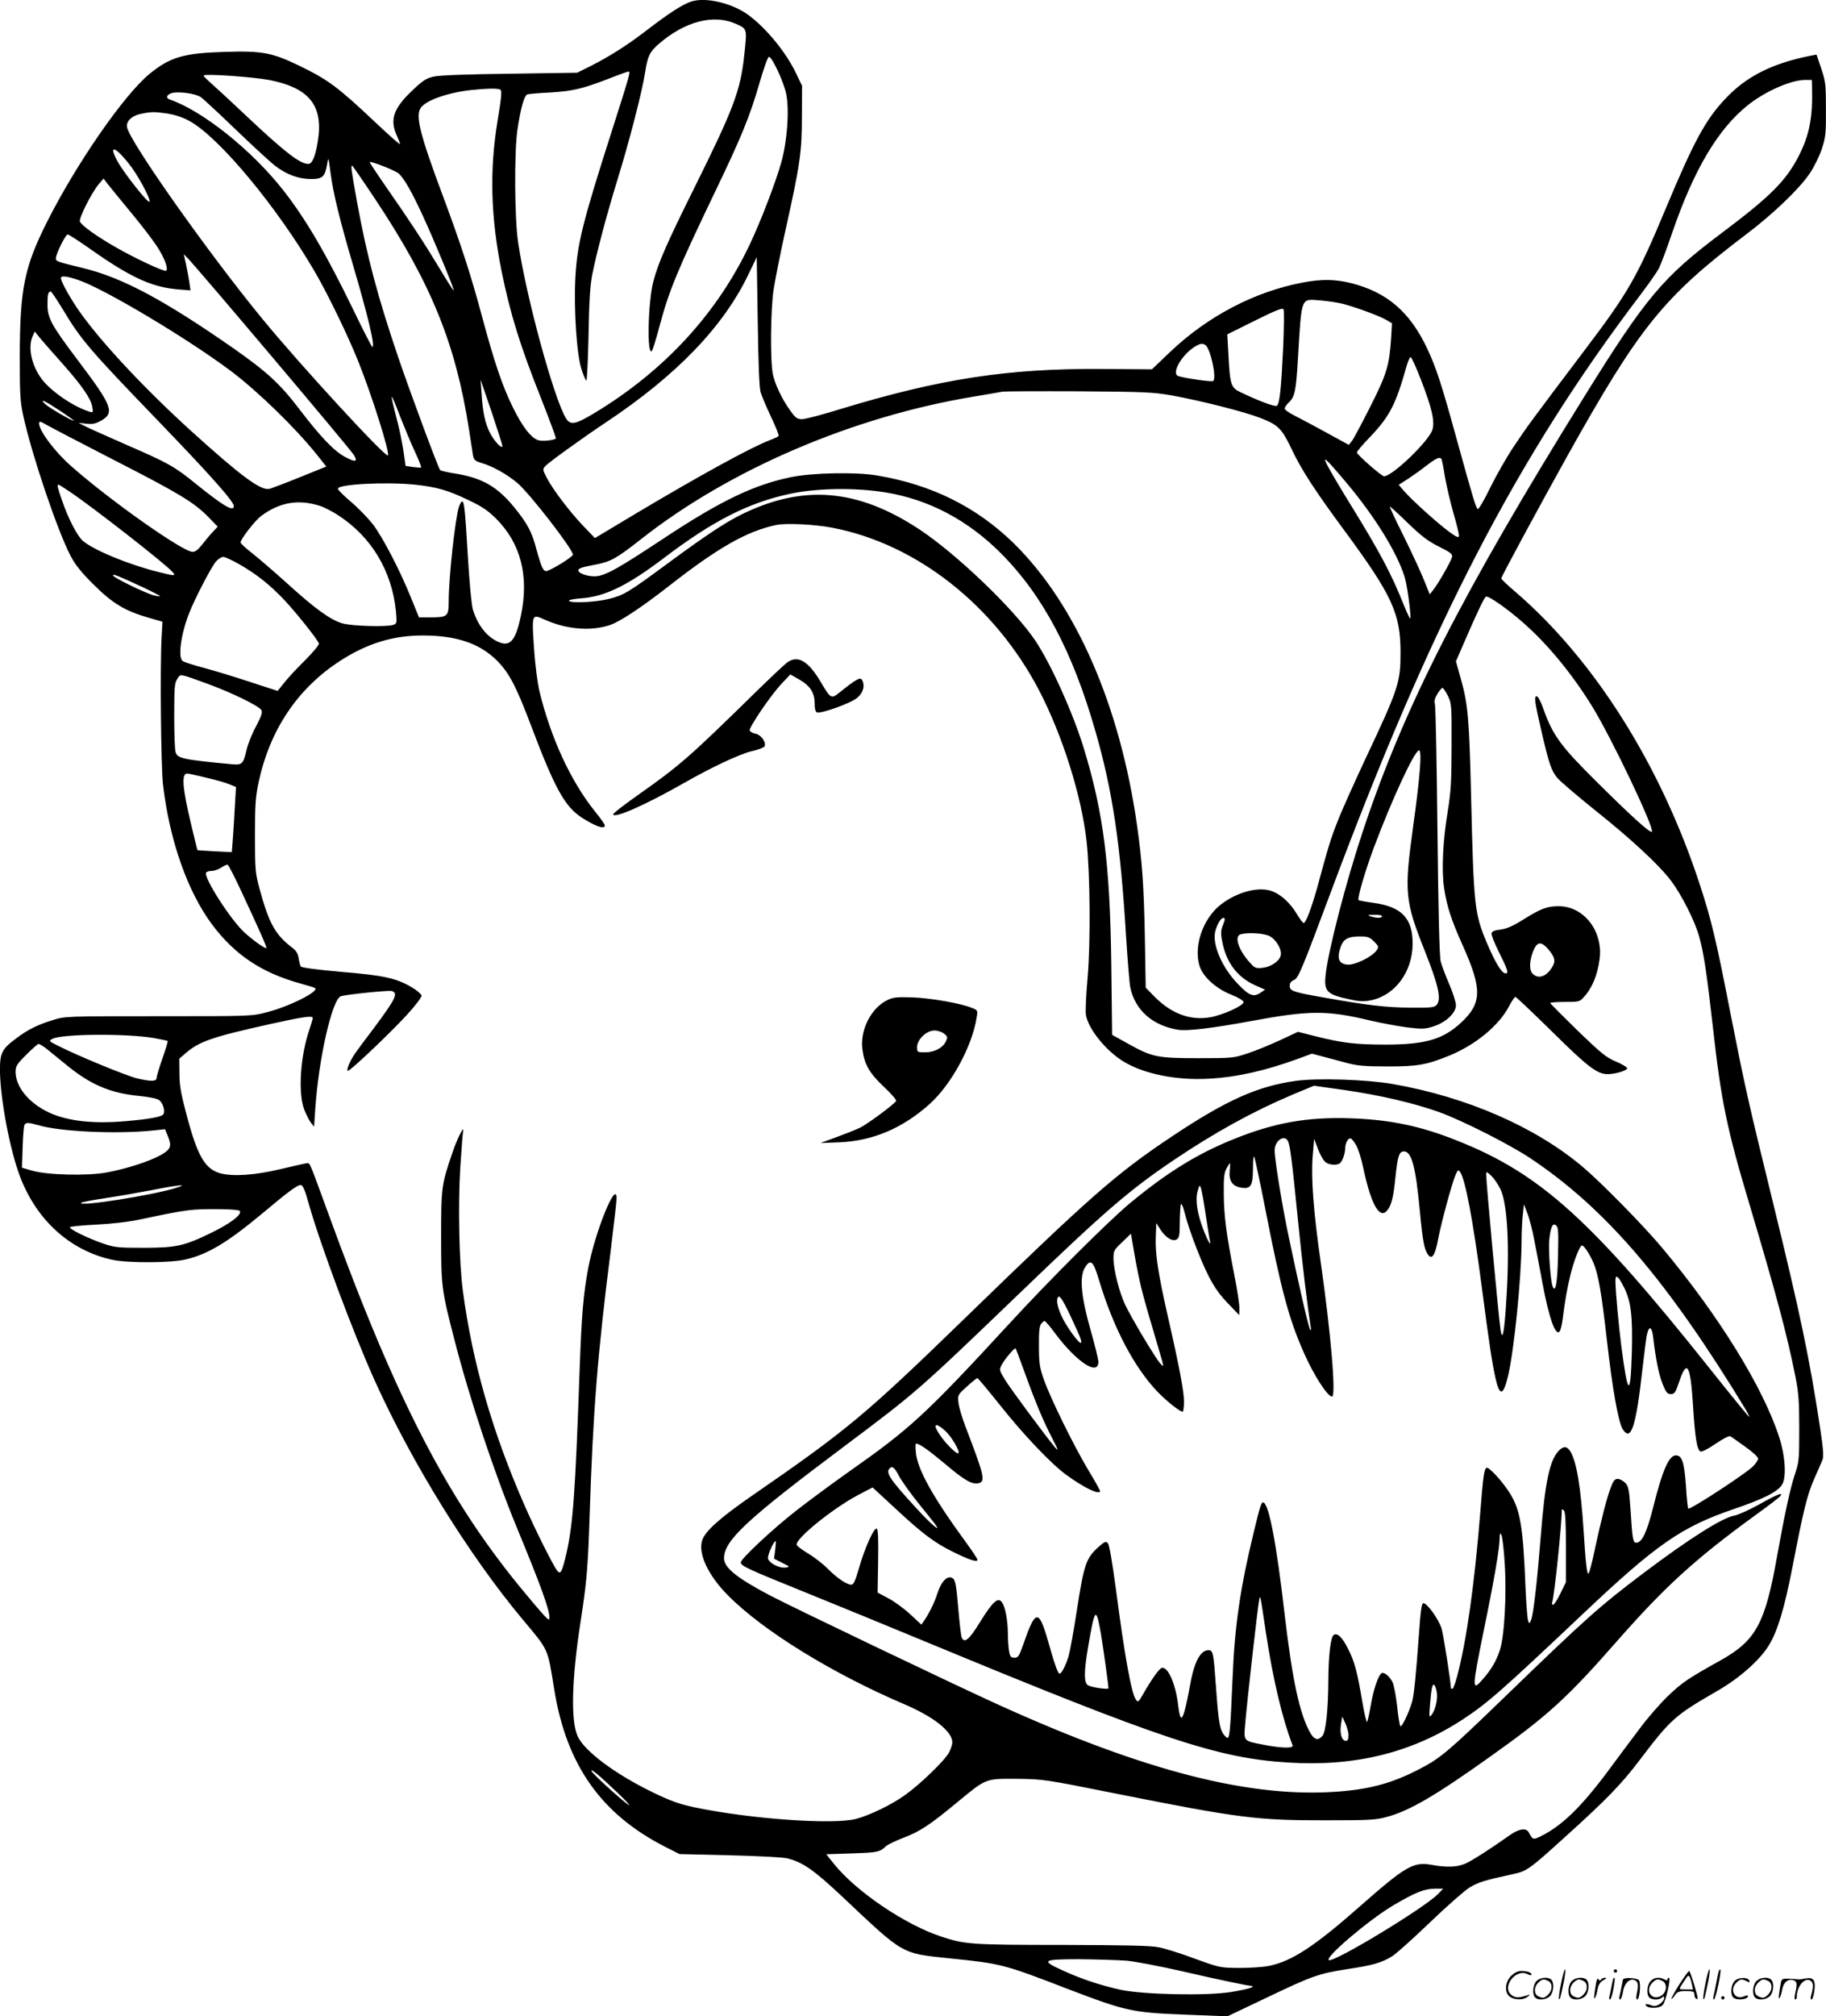<svg version="1.0" xmlns="http://www.w3.org/2000/svg"
  viewBox="0 0 1087.722 1200.578"
 preserveAspectRatio="xMidYMid meet">
<g transform="translate(-0.717,1200.6) scale(0.1,-0.1)"
fill="#000000" stroke="none">
<path d="M4125 11997 c-52 -17 -132 -69 -260 -167 -116 -90 -226 -160 -341
-218 l-79 -39 -400 -6 c-258 -3 -419 -9 -454 -17 -45 -10 -65 -23 -129 -84
-110 -104 -134 -172 -92 -265 11 -24 20 -48 20 -53 0 -5 -64 51 -142 125 -228
215 -285 258 -461 343 -160 77 -219 88 -441 81 -244 -7 -325 -31 -447 -130
-153 -125 -439 -538 -614 -887 -133 -265 -159 -396 -160 -790 0 -242 2 -274
23 -370 53 -235 201 -673 280 -825 27 -51 63 -97 137 -170 112 -112 187 -157
330 -198 l80 -23 -5 -89 c-10 -180 -4 -769 8 -880 39 -334 147 -640 294 -836
135 -179 293 -285 524 -349 44 -12 83 -24 87 -27 31 -18 -153 -111 -289 -145
-87 -23 -99 -23 -644 -23 -549 0 -556 0 -628 -23 -92 -28 -152 -58 -221 -111
-84 -62 -95 -87 -94 -195 3 -170 59 -465 118 -622 99 -264 301 -446 554 -500
91 -19 346 -18 431 2 136 31 254 103 465 279 149 125 203 165 223 165 13 0 25
-27 49 -114 68 -241 266 -771 393 -1052 220 -487 560 -1037 879 -1419 160
-191 149 -168 190 -421 73 -449 280 -741 661 -935 l85 -43 295 -7 c166 -4 317
-12 345 -18 94 -23 160 -69 331 -230 369 -348 347 -335 639 -366 306 -31 322
-35 705 -183 343 -131 382 -140 697 -152 l252 -10 229 109 c274 131 315 146
485 172 152 23 206 38 269 78 25 16 126 107 225 202 100 96 205 188 234 206
53 32 94 44 251 78 91 19 100 25 328 232 235 212 326 306 430 443 191 252 213
271 471 420 130 75 250 182 303 269 53 87 92 217 142 473 64 332 87 426 129
520 20 46 42 95 48 110 8 20 6 61 -12 180 -63 420 -121 696 -286 1368 -147
600 -162 667 -255 1139 -79 405 -109 532 -176 736 -233 714 -629 1342 -1100
1747 -46 39 -84 75 -84 80 0 10 227 430 393 728 431 771 572 946 1065 1320
161 121 320 274 380 364 27 40 59 106 72 147 22 66 25 92 24 234 0 149 -2 166
-28 243 l-28 83 -32 -6 c-233 -46 -388 -124 -515 -261 -115 -123 -184 -250
-350 -647 -172 -412 -223 -501 -485 -847 -328 -434 -342 -454 -421 -572 -42
-62 -105 -173 -141 -246 -35 -73 -69 -130 -74 -127 -11 7 -26 56 -125 414 -89
324 -122 426 -175 539 -103 220 -240 338 -454 392 -96 24 -176 25 -287 4 -288
-54 -570 -202 -793 -415 l-107 -102 -302 2 c-556 4 -962 -59 -1551 -238 -109
-34 -213 -61 -231 -61 -28 0 -39 7 -68 48 -49 66 -93 158 -106 220 -16 78 -14
375 4 501 9 58 40 216 70 351 87 391 99 468 99 680 l1 185 -36 75 c-60 125
-174 264 -280 344 -97 73 -257 111 -344 83z m266 -133 c68 -31 67 -25 49 -192
-23 -208 -63 -314 -298 -787 -161 -324 -214 -444 -243 -555 -32 -122 -39 -444
-9 -414 5 5 25 69 44 141 59 221 104 330 338 818 151 314 204 443 260 639 24
82 48 151 55 153 17 6 91 -152 104 -223 19 -98 5 -281 -30 -406 -35 -122 -118
-339 -184 -480 -194 -414 -509 -758 -928 -1011 -116 -70 -145 -75 -172 -29
-72 122 -235 718 -283 1042 -22 140 -24 538 -5 670 19 130 41 209 60 214 9 3
68 8 131 11 136 8 193 21 347 80 63 25 119 45 124 45 13 0 9 -15 -98 -350
-178 -556 -208 -677 -219 -886 -9 -182 9 -454 37 -536 12 -38 25 -68 29 -68 4
0 10 120 13 268 3 192 9 292 21 357 25 129 87 362 151 570 68 219 149 531 165
640 15 97 27 122 82 170 157 135 326 178 459 119z m-2776 -335 c237 -48 320
-153 285 -367 -14 -86 -33 -132 -56 -132 -50 0 -138 68 -372 288 -97 92 -194
181 -215 199 -20 18 -37 35 -37 39 0 13 296 -8 395 -27z m9186 -46 c5 -174
-15 -277 -75 -398 -77 -153 -169 -246 -465 -468 -349 -262 -450 -383 -813
-967 -733 -1180 -1077 -1854 -1323 -2595 -101 -303 -209 -721 -222 -860 -9
-94 10 -112 151 -141 54 -12 80 -12 121 -4 143 30 246 170 247 335 1 153 -65
222 -233 245 -46 6 -86 14 -89 16 -9 9 38 171 90 310 108 289 240 573 269 582
20 7 8 -153 -35 -461 -53 -384 -48 -437 72 -737 79 -199 97 -280 71 -315 -14
-18 -27 -20 -159 -19 -144 1 -255 14 -513 60 -187 33 -205 39 -205 70 0 17 8
27 24 34 27 10 47 59 221 525 598 1601 1109 2588 1842 3553 51 67 101 139 112
160 11 21 47 118 81 217 128 372 272 614 449 755 103 82 255 149 339 150 l42
0 1 -47z m-7813 -11 c10 -7 6 -46 -18 -192 -47 -290 -40 -565 25 -889 52 -255
111 -446 238 -764 49 -125 88 -229 85 -232 -10 -10 -77 -18 -101 -11 -43 10
-96 78 -152 191 -65 130 -114 276 -189 556 -64 239 -125 425 -229 704 -138
369 -166 480 -134 528 29 45 162 92 302 107 99 10 158 11 173 2z m-1785 -44
c16 -11 110 -99 210 -195 100 -96 205 -193 234 -215 68 -52 139 -78 213 -78
69 0 83 13 96 90 7 43 8 42 20 -52 15 -119 56 -285 129 -533 92 -312 139 -505
120 -505 -3 0 -55 100 -114 223 -162 333 -280 535 -414 707 -188 241 -485 478
-680 544 -24 8 -17 29 14 38 40 11 141 -3 172 -24z m-199 -98 c43 -7 91 -22
129 -43 177 -94 531 -520 757 -912 75 -131 191 -370 251 -520 83 -207 190
-547 177 -561 -14 -14 -523 539 -746 811 -318 386 -791 1055 -808 1143 -7 36
28 70 87 81 60 12 74 12 153 1z m-232 -295 c53 -65 131 -208 126 -230 -4 -17
-150 167 -190 239 -55 100 -20 95 64 -9z m1610 -62 c32 -29 79 -110 143 -250
70 -151 185 -430 185 -446 0 -6 -38 53 -85 132 -88 146 -178 284 -329 500 -47
68 -86 127 -86 131 0 11 151 -49 172 -67z m-143 -148 c335 -503 481 -861 561
-1370 11 -71 22 -144 25 -161 5 -26 12 -33 48 -44 69 -20 151 -66 215 -119 73
-61 332 -395 332 -428 0 -11 -112 -82 -152 -96 -23 -8 -34 14 -65 127 -27 104
-53 153 -130 248 -101 125 -192 178 -352 204 -47 7 -88 17 -92 21 -11 12 -181
469 -250 673 -121 356 -185 596 -244 918 -35 194 -39 222 -30 222 2 0 63 -88
134 -195z m-1456 -79 c60 -72 131 -164 158 -205 45 -68 70 -134 56 -147 -8 -9
-180 71 -297 138 -118 67 -208 132 -217 155 -7 18 67 166 109 218 l32 38 25
-33 c15 -19 75 -93 134 -164z m-232 -227 c233 -164 361 -223 515 -236 l76 -6
-7 49 c-4 27 -13 75 -20 108 l-13 58 23 -23 c77 -81 959 -1125 990 -1172 26
-41 10 -45 -50 -13 -66 34 -148 120 -271 281 -117 154 -193 224 -389 362 -417
291 -667 425 -900 482 -164 40 -165 41 -165 59 0 26 58 142 70 142 7 0 70 -41
141 -91z m3988 -851 c6 -21 34 -86 61 -144 28 -58 48 -109 45 -114 -2 -4 -26
-15 -52 -25 -111 -42 -412 -207 -795 -435 l-247 -148 -69 72 c-80 83 -183 219
-219 289 -24 47 -24 50 -6 69 19 21 220 166 358 258 420 279 699 568 849 879
l51 106 6 -385 c4 -262 9 -397 18 -422z m-4066 671 c153 -51 654 -350 912
-544 160 -121 381 -336 507 -493 l59 -74 -156 -63 c-86 -35 -169 -66 -183 -70
-52 -11 -167 74 -462 341 -274 248 -533 524 -665 709 -55 77 -115 184 -115
205 0 16 35 12 103 -11z m-85 -186 c100 -167 157 -234 542 -633 329 -341 470
-500 470 -527 0 -37 -61 -1 -226 132 -128 104 -164 124 -415 233 -113 50 -224
99 -245 110 l-39 20 47 -5 c36 -4 55 0 87 18 83 47 68 87 -136 357 -162 215
-183 254 -183 337 0 59 4 75 20 75 4 0 39 -53 78 -117z m7622 43 c81 -22 220
-73 257 -96 l32 -19 -5 -88 c-11 -164 -26 -214 -124 -408 -50 -99 -99 -191
-109 -204 l-19 -24 -128 70 c-71 39 -157 85 -191 102 -35 17 -63 37 -63 44 0
8 11 24 25 37 35 33 43 70 54 265 23 372 14 351 136 342 44 -4 105 -13 135
-21z m-360 -276 c-11 -230 -20 -314 -36 -330 -9 -9 -110 29 -216 80 -58 27
-64 44 -73 220 l-7 125 163 81 c125 62 166 79 172 68 4 -7 3 -117 -3 -244z
m-7271 -79 c114 -128 171 -210 178 -258 6 -34 5 -35 -18 -28 -96 30 -231 123
-284 195 -61 82 -83 190 -53 255 l12 27 35 -43 c20 -24 78 -90 130 -148z
m6808 111 c31 -20 70 -201 46 -215 -9 -6 -162 16 -205 29 -49 14 23 136 107
182 24 13 36 14 52 4z m1283 -203 c67 -172 85 -252 70 -301 -19 -67 -239 -278
-288 -278 -15 0 -162 129 -162 142 0 6 37 50 83 97 112 118 150 192 212 414 9
31 20 57 25 57 5 0 32 -59 60 -131z m-5470 -398 c0 -24 -50 29 -75 79 -28 56
-42 120 -49 230 l-6 85 65 -190 c35 -104 64 -196 65 -204z m3990 300 c169 -31
428 -96 523 -133 109 -42 130 -63 191 -192 57 -120 138 -244 313 -481 283
-384 333 -492 333 -725 0 -177 -12 -215 -208 -630 -68 -146 -144 -314 -167
-375 -42 -105 -55 -150 -123 -400 -33 -117 -66 -205 -79 -205 -5 0 -23 24 -41
54 -37 62 -90 112 -141 133 -80 34 -213 0 -314 -79 -104 -83 -160 -244 -125
-362 19 -64 97 -136 188 -172 44 -18 75 -36 75 -45 0 -21 -121 -76 -197 -90
-121 -22 -237 22 -339 128 l-47 48 -5 295 c-6 316 -16 454 -47 674 -102 713
-363 1310 -731 1674 -222 218 -492 353 -819 407 -122 21 -385 16 -510 -10
-221 -45 -421 -141 -761 -366 -260 -172 -337 -216 -396 -224 -41 -5 -104 13
-110 31 -5 15 15 22 106 39 87 17 121 36 266 150 528 416 1263 730 1980 849
83 14 161 27 175 30 14 2 219 3 455 2 394 -3 440 -5 555 -25z m-4597 -131 c25
-63 63 -155 86 -204 23 -49 39 -91 37 -93 -2 -3 -24 -1 -49 2 l-44 7 -12 86
c-7 47 -25 137 -42 199 -43 167 -39 167 24 3z m-2028 40 c50 -33 86 -60 82
-60 -13 0 -151 80 -172 101 -35 35 -1 19 90 -41z m311 -288 c395 -202 483
-255 569 -341 l59 -61 -30 -32 c-17 -18 -45 -52 -63 -75 -23 -30 -40 -43 -57
-43 -57 0 -489 304 -720 508 -99 86 -194 213 -194 257 0 14 7 13 43 -8 24 -14
201 -106 393 -205z m7358 -148 c163 -195 293 -405 339 -549 15 -45 37 -201 36
-250 0 -11 -17 23 -38 75 -76 190 -140 311 -321 605 -48 77 -104 172 -125 210
-50 91 -28 72 109 -91z m560 148 c3 -5 12 -51 20 -103 9 -52 32 -151 51 -218
20 -68 35 -130 33 -138 -2 -11 -19 -3 -63 30 -71 53 -218 186 -264 239 l-32
37 53 34 c29 19 80 55 113 81 59 45 79 54 89 38z m-6114 -152 c129 -14 196
-33 318 -92 81 -38 117 -63 165 -111 146 -146 196 -340 148 -573 -30 -145 -61
-186 -123 -165 -74 26 -134 99 -164 198 -8 26 -20 157 -29 302 -17 286 -22
341 -35 341 -5 0 -13 -15 -19 -32 -23 -74 -61 -419 -61 -565 0 -87 -7 -93
-108 -93 l-69 0 -48 118 c-65 161 -165 354 -225 434 -28 36 -86 97 -130 134
-44 37 -80 73 -80 80 0 27 287 42 460 24z m-2057 -42 c136 -91 569 -429 611
-477 24 -26 16 -26 -83 -1 -183 46 -382 129 -450 185 -34 30 -88 134 -126 246
-26 75 -29 89 -19 89 3 0 33 -19 67 -42z m4858 -4 c257 -41 492 -165 689 -363
249 -250 427 -585 563 -1061 102 -354 149 -672 182 -1220 9 -140 20 -277 25
-303 28 -136 134 -229 287 -253 55 -8 205 10 432 52 350 65 453 65 712 3 68
-16 168 -34 221 -41 87 -10 104 -10 153 6 74 23 135 80 135 126 0 18 -18 75
-40 126 -22 51 -45 112 -51 136 -7 28 -14 290 -19 773 -4 402 -11 742 -15 757
-5 20 -1 37 15 63 12 19 25 35 30 35 4 0 19 -21 32 -47 22 -47 23 -55 22 -298
0 -209 -4 -272 -22 -385 -30 -178 -38 -353 -23 -459 17 -112 42 -190 112 -346
116 -258 114 -342 -9 -457 -108 -101 -214 -132 -452 -132 -176 0 -255 9 -418
50 l-103 26 -107 -50 c-59 -27 -145 -63 -192 -78 -83 -28 -91 -29 -295 -29
-244 0 -275 6 -421 88 l-92 51 -5 425 c-8 591 -46 895 -163 1279 -64 210 -194
499 -288 641 -124 186 -468 516 -691 664 -371 245 -698 271 -1070 85 -96 -49
-206 -122 -425 -283 -240 -177 -265 -192 -354 -215 -81 -20 -230 -28 -240 -11
-3 4 29 11 72 14 142 10 276 75 495 241 291 221 504 329 748 381 160 35 393
38 570 9z m-3369 -80 c26 -8 74 -33 108 -55 200 -129 322 -333 346 -575 6 -69
5 -72 -17 -79 -41 -13 -247 -7 -302 9 -70 20 -163 87 -327 236 -74 67 -168
148 -207 179 -40 31 -73 61 -73 67 0 19 86 130 122 157 110 82 221 102 350 61z
m6482 -103 c80 -77 119 -107 185 -140 70 -35 82 -45 78 -62 -7 -26 -82 -158
-111 -194 l-22 -28 -34 84 c-18 46 -73 164 -121 262 -49 97 -86 177 -83 177 3
0 52 -44 108 -99z m-3431 -27 c502 -95 968 -461 1233 -967 141 -271 254 -631
284 -902 21 -195 24 -604 6 -808 -9 -103 -14 -205 -10 -225 14 -83 120 -214
224 -277 122 -74 314 -113 509 -102 165 9 334 47 529 118 l84 31 61 -16 c34
-9 98 -26 142 -38 67 -18 108 -22 245 -22 180 -1 238 10 372 65 156 64 294
179 353 291 17 32 34 58 39 58 5 0 104 -94 220 -208 212 -210 268 -252 330
-252 44 0 116 21 116 35 0 6 -30 25 -67 40 -59 25 -88 49 -228 184 -88 86
-161 159 -163 164 -2 4 36 7 85 7 85 0 91 1 114 28 51 55 82 131 95 228 21
166 -94 314 -244 314 -70 0 -106 -14 -215 -82 -59 -37 -95 -52 -131 -57 -36
-4 -52 -11 -54 -23 -2 -9 17 -56 41 -105 56 -112 63 -133 43 -133 -23 0 -61
62 -112 182 -74 177 -78 214 -94 883 -11 457 -19 539 -60 686 l-30 107 49 113
c75 173 119 266 129 272 13 9 125 -69 224 -156 143 -126 284 -296 405 -490
115 -184 378 -735 360 -754 -10 -9 -126 96 -333 302 -209 207 -257 273 -312
427 -16 46 -33 78 -41 78 -17 0 -12 -33 30 -215 42 -182 58 -230 92 -270 16
-20 117 -106 224 -192 217 -173 381 -325 454 -421 64 -85 143 -242 168 -333
28 -101 45 -217 81 -534 50 -448 84 -612 220 -1065 156 -524 222 -769 272
-1020 19 -96 23 -148 23 -310 0 -185 -1 -199 -27 -276 -28 -86 -60 -234 -104
-479 -72 -409 -127 -509 -344 -629 -188 -105 -224 -129 -308 -210 -46 -44
-121 -130 -166 -191 -46 -60 -128 -171 -183 -245 -162 -219 -277 -331 -400
-394 -54 -27 -54 -27 -79 19 -15 29 -59 22 -114 -17 -110 -78 -222 -150 -262
-168 -49 -22 -113 -25 -204 -8 -107 19 -154 -8 -419 -241 -276 -244 -413 -334
-550 -361 -33 -7 -112 -12 -175 -12 -114 1 -116 1 -265 55 -82 31 -179 61
-215 68 -48 10 -199 13 -575 14 -544 0 -581 3 -725 51 -215 72 -501 266 -633
429 l-48 60 153 5 c154 5 166 8 203 43 11 10 59 33 106 51 94 35 159 78 319
211 173 143 166 140 355 139 158 -2 165 -3 590 -88 733 -146 842 -160 1255
-159 256 0 293 2 361 21 133 36 289 127 614 359 341 242 458 349 751 683 288
328 468 492 821 749 78 56 147 109 154 117 23 28 -14 14 -121 -46 -59 -33
-127 -64 -153 -69 -71 -13 -263 -134 -532 -336 -272 -205 -350 -275 -835 -744
-335 -324 -382 -364 -506 -428 -157 -82 -288 -119 -474 -134 -525 -43 -1155
117 -2035 516 -256 116 -1245 589 -1365 653 -195 103 -270 164 -270 219 0 106
133 230 715 666 435 326 439 330 1041 908 510 491 657 618 924 798 242 163
470 289 709 390 l125 52 185 -26 c212 -31 409 -77 561 -131 138 -50 419 -192
545 -276 449 -300 816 -730 1284 -1500 12 -21 20 -38 17 -38 -3 0 -111 132
-239 293 -701 880 -1006 1155 -1497 1350 -219 88 -401 126 -636 134 -261 9
-457 -26 -703 -126 -216 -87 -398 -201 -616 -382 -127 -106 -477 -455 -715
-714 -502 -545 -590 -625 -960 -885 -96 -68 -236 -171 -310 -229 -141 -110
-330 -287 -330 -308 0 -21 36 -38 390 -181 190 -77 505 -206 700 -287 1417
-587 1749 -698 2171 -724 397 -25 734 58 1037 255 149 98 226 165 717 629 441
417 588 519 902 626 174 59 259 102 285 144 28 43 20 171 -17 285 -96 296
-360 723 -696 1125 -113 135 -364 390 -474 483 -282 238 -691 416 -1130 493
-155 27 -448 37 -578 19 -227 -31 -414 -114 -742 -333 -327 -218 -484 -356
-1205 -1056 -618 -600 -715 -682 -1296 -1083 -188 -130 -276 -209 -294 -263
-26 -79 35 -210 155 -330 208 -210 621 -464 1045 -645 179 -76 290 -164 290
-229 0 -12 -9 -39 -19 -59 -23 -46 -173 -191 -262 -254 -80 -58 -213 -122
-294 -143 -139 -35 -632 0 -964 70 -88 19 -141 38 -238 85 -229 110 -415 249
-455 338 -42 92 -35 342 17 678 38 247 44 317 55 649 20 611 47 952 126 1572
18 150 34 286 34 303 0 117 -129 -200 -169 -416 -29 -155 -39 -273 -51 -601
-26 -743 -40 -929 -80 -1102 -26 -109 -34 -123 -55 -96 -24 32 -128 239 -190
380 -194 440 -314 857 -371 1287 -22 167 -29 512 -15 733 7 105 14 201 17 215
8 42 -36 -45 -63 -125 -66 -193 -68 -208 -68 -500 0 -301 2 -319 80 -620 90
-350 237 -791 375 -1125 138 -334 190 -477 190 -525 0 -15 -2 -16 -16 -4 -10
8 -64 70 -121 139 -464 554 -773 1150 -1182 2275 -110 301 -107 295 -123 295
-7 0 -78 -16 -158 -35 -154 -37 -285 -46 -362 -25 -90 26 -135 103 -199 346
-34 127 -43 177 -43 248 l-1 88 37 32 c82 71 157 97 508 175 190 42 250 51
250 36 0 -7 -9 -38 -20 -70 -54 -157 -68 -376 -31 -475 12 -30 30 -66 40 -79
l19 -24 7 104 c20 302 101 657 153 673 35 11 285 36 303 31 40 -13 24 -45
-109 -224 -49 -64 -98 -130 -110 -148 -30 -43 -55 -103 -42 -103 15 0 249 222
351 333 53 58 89 106 87 115 -2 9 -27 31 -56 48 -92 55 -167 72 -421 93 -148
13 -237 25 -242 32 -4 6 -10 29 -13 50 -4 26 -15 45 -37 61 -103 79 -139 143
-197 356 -24 90 -26 111 -26 312 0 187 3 229 22 320 68 313 233 558 487 722
160 103 313 150 490 150 203 0 342 -48 445 -152 72 -74 112 -151 201 -386 141
-373 201 -481 301 -546 84 -54 138 -72 138 -47 0 6 -27 45 -60 85 -145 181
-264 441 -331 720 -10 45 -23 146 -29 225 -16 237 -18 230 65 194 130 -58 276
-69 388 -30 62 22 188 106 352 234 289 226 461 324 636 361 57 12 228 4 332
-16z m-3532 -217 c105 -60 183 -122 272 -216 71 -76 194 -230 204 -257 2 -7
-35 -52 -84 -101 -49 -48 -105 -109 -125 -135 l-37 -46 -166 54 c-91 30 -215
68 -276 84 -61 16 -117 34 -125 41 -27 23 -9 158 38 279 34 89 136 285 163
314 13 14 32 26 42 26 10 0 52 -19 94 -43z m-568 -140 c53 -25 97 -48 97 -51
0 -2 -17 0 -37 5 -52 14 -243 107 -243 119 0 10 30 -2 183 -73z m384 -574
c142 -52 302 -130 317 -155 8 -13 1 -34 -31 -96 -24 -43 -49 -106 -57 -141
-19 -83 -27 -91 -84 -86 -296 28 -329 35 -339 73 -5 15 -8 113 -8 217 0 167 2
194 18 218 21 32 8 34 184 -30z m-10 -558 c57 -13 119 -31 139 -40 l37 -15 -7
-118 c-3 -64 -9 -151 -12 -193 l-6 -77 -102 5 c-55 3 -102 6 -103 7 0 0 -18
71 -38 156 -51 214 -58 300 -23 300 7 0 59 -11 115 -25z m200 -660 c116 -248
161 -350 157 -354 -6 -6 -75 42 -130 92 -82 74 -246 330 -229 357 4 6 18 10
33 10 15 0 41 9 57 20 17 11 34 19 38 17 5 -1 38 -65 74 -142z m6803 -165 c0
-12 -34 -12 -70 0 -20 7 -16 8 23 9 26 1 47 -3 47 -9z m-947 -50 c-14 -34 -15
-51 -5 -101 23 -123 89 -211 194 -259 l61 -27 -24 -16 c-44 -31 -69 -22 -139
51 -94 98 -152 233 -134 311 11 42 33 81 48 81 12 0 12 -7 -1 -40z m277 -68
c41 -22 75 -82 66 -116 -8 -34 -59 -68 -109 -73 -36 -4 -46 -1 -68 24 -73 77
-103 165 -61 176 46 12 139 6 172 -11z m622 -32 c28 -28 29 -32 16 -52 -25
-38 -128 -89 -173 -86 -51 4 -65 34 -44 99 17 53 44 69 117 69 46 0 58 -4 84
-30z m1036 -44 c38 -44 46 -69 31 -98 -34 -66 -88 -87 -124 -48 -21 23 -16 89
11 146 21 43 44 43 82 0z m-8304 -531 c43 -8 80 -15 82 -18 2 -2 -12 -48 -31
-103 -19 -54 -35 -107 -35 -116 0 -22 -32 -23 -117 -3 -60 14 -357 136 -470
194 -55 27 -56 29 -34 41 56 30 439 33 605 5z m-642 -62 c20 -16 70 -57 112
-91 149 -124 268 -175 444 -192 52 -5 104 -15 116 -24 23 -15 39 -66 26 -85
-9 -15 -83 -29 -225 -41 -207 -18 -366 3 -477 62 -109 58 -177 147 -178 231 0
34 7 46 64 103 35 35 68 64 73 64 5 0 25 -12 45 -27z m-46 -457 c128 -38 451
-53 667 -33 l87 9 15 -36 c27 -64 21 -82 -37 -116 -66 -38 -205 -83 -323 -105
-115 -22 -359 -16 -449 11 l-58 17 4 121 c2 67 7 127 11 134 10 15 22 15 83
-2z m7443 -94 c13 -24 25 -120 61 -482 26 -260 56 -507 75 -625 3 -20 2 -25
-4 -15 -10 16 -67 265 -126 546 -39 183 -85 466 -85 520 0 57 57 97 79 56z
m408 -28 c12 -21 31 -83 42 -137 46 -215 97 -304 142 -248 25 31 37 78 49 201
13 123 22 150 50 150 46 0 70 -89 95 -355 17 -180 26 -229 49 -260 23 -32 42
-4 60 93 20 103 80 324 102 378 15 35 17 37 29 21 31 -43 77 -289 130 -692 42
-324 61 -448 81 -537 25 -109 46 -104 75 17 35 150 78 570 80 795 0 63 4 140
8 170 l6 55 21 -55 c12 -30 31 -104 42 -165 12 -60 33 -172 47 -247 40 -215
80 -325 104 -288 5 8 12 37 16 65 13 108 28 193 47 270 22 88 56 175 69 175
12 0 46 -52 68 -103 29 -68 48 -177 81 -467 32 -284 68 -486 94 -525 49 -75
78 14 116 350 12 105 24 203 29 219 12 51 29 41 36 -21 14 -123 33 -220 56
-278 21 -51 28 -60 49 -60 22 0 28 8 50 74 46 137 67 101 82 -139 12 -194 24
-269 45 -277 8 -3 47 16 91 47 48 32 81 49 88 43 7 -4 46 -32 88 -62 43 -30
76 -61 76 -70 0 -10 -15 -31 -32 -48 -52 -49 -375 -259 -384 -250 -3 3 -10 65
-14 137 -10 139 -23 180 -60 180 -41 0 -80 -88 -135 -309 -38 -150 -67 -211
-101 -211 -19 0 -23 21 -33 184 -9 132 -13 152 -32 172 -13 13 -33 24 -45 24
-18 0 -27 -11 -43 -55 -23 -61 -56 -189 -96 -375 -14 -69 -30 -129 -35 -133
-9 -10 -17 53 -30 263 -17 254 -41 400 -78 463 -20 33 -42 34 -71 3 -53 -57
-81 -188 -106 -511 -20 -253 -43 -460 -57 -494 -10 -25 -10 -25 -18 -6 -4 12
-11 95 -15 185 -15 387 -32 481 -101 586 -46 69 -120 148 -132 140 -14 -9 -20
-49 -37 -266 -34 -424 -82 -766 -137 -972 -11 -43 -24 -78 -29 -78 -5 0 -9 2
-9 4 0 34 -44 315 -55 353 -16 55 -86 153 -109 153 -10 0 -16 -41 -25 -167
-19 -263 -31 -385 -43 -423 -19 -64 -61 -151 -69 -143 -4 4 -13 58 -19 118 -7
61 -19 125 -27 143 -17 36 -51 64 -66 55 -19 -12 -47 -93 -63 -184 -9 -52 -19
-99 -23 -106 -3 -7 -17 48 -29 122 -30 178 -46 238 -85 314 -34 68 -63 96 -85
82 -18 -11 -31 -120 -32 -266 -1 -182 -15 -313 -36 -336 -26 -29 -48 -23 -73
21 -62 111 -105 309 -151 700 -50 436 -96 670 -129 670 -11 0 -19 -27 -56
-180 -79 -325 -113 -556 -125 -855 -15 -349 -18 -379 -37 -364 -39 33 -46 70
-63 309 -14 195 -17 210 -44 210 -50 0 -87 -73 -112 -220 -8 -47 -22 -110 -30
-140 -18 -64 -28 -55 -39 35 -15 127 -63 233 -99 219 -16 -6 -65 -77 -111
-158 -25 -45 -29 -48 -41 -31 -27 36 -67 258 -119 655 -23 170 -40 270 -49
278 -12 12 -20 8 -56 -24 -74 -67 -86 -103 -130 -389 -17 -110 -38 -225 -46
-255 -16 -57 -43 -110 -55 -110 -10 0 -32 63 -69 195 -55 192 -75 189 -147
-20 -25 -71 -31 -80 -53 -80 -21 0 -26 6 -32 40 -4 22 -7 70 -7 107 -1 78 -16
158 -36 184 -23 32 -55 2 -129 -117 -67 -109 -95 -132 -111 -91 -3 9 -13 89
-20 177 -11 128 -17 162 -31 172 -31 23 -69 -14 -94 -92 -15 -49 -45 -109 -73
-152 l-21 -31 -68 63 c-38 35 -96 77 -131 95 l-62 33 3 185 c2 119 0 188 -7
195 -15 15 -74 -117 -108 -238 -22 -75 -31 -95 -45 -95 -27 0 -87 41 -141 96
-27 27 -78 67 -115 89 -36 22 -67 45 -69 52 -11 34 212 215 364 296 l88 46
130 -120 c165 -154 238 -209 350 -264 97 -48 145 -63 145 -47 0 5 -29 50 -65
99 -197 269 -292 437 -302 539 -3 30 -3 54 1 54 20 0 75 -39 173 -121 114 -97
161 -124 199 -115 43 11 36 41 -79 341 -19 50 -37 111 -40 137 -6 46 -6 47 49
97 31 28 59 51 63 51 4 0 65 -73 136 -162 138 -174 305 -350 395 -415 106 -77
200 -122 200 -95 0 5 -32 62 -72 128 -86 144 -226 429 -264 539 -24 69 -28 96
-28 196 -1 84 3 120 13 132 7 10 17 17 21 17 4 0 34 -34 65 -77 127 -169 255
-252 255 -166 0 15 -21 100 -46 188 -57 199 -68 320 -34 373 34 55 50 40 85
-78 84 -279 207 -514 347 -661 53 -55 133 -119 150 -119 4 0 8 27 8 60 0 61
-28 210 -99 520 -55 244 -73 361 -69 459 l3 84 25 -39 c32 -49 73 -73 97 -58
15 10 18 27 18 107 1 53 4 99 7 103 4 3 12 -14 18 -37 19 -74 41 -140 81 -242
66 -165 105 -233 179 -310 l69 -72 1 43 c0 23 -13 111 -30 195 -48 245 -62
354 -63 482 -1 96 2 126 16 153 10 17 19 32 21 32 2 0 1 -21 -2 -48 -5 -58 17
-90 69 -98 57 -9 69 10 70 114 0 58 3 80 9 66 4 -12 34 -151 65 -310 94 -481
140 -652 230 -855 58 -131 140 -259 167 -259 25 0 -7 378 -67 796 -44 306 -59
508 -48 639 l8 100 24 -63 c13 -34 33 -69 45 -77 22 -16 64 -19 83 -7 15 10
33 57 33 88 0 33 18 66 33 61 7 -2 22 -21 34 -43z m858 -259 c43 -88 56 -352
34 -678 -11 -176 -22 -229 -33 -162 -11 69 -86 879 -86 929 0 17 4 16 30 -9
17 -16 42 -52 55 -80z m-7885 9 c-135 -44 -593 -116 -569 -90 3 4 66 16 140
27 74 11 199 33 279 48 160 32 224 38 150 15z m6129 -160 c12 -76 23 -148 26
-158 7 -35 -12 -2 -38 64 -37 95 -51 180 -36 232 10 37 13 40 19 22 5 -11 18
-83 29 -160z m-5752 19 c8 -23 -61 -74 -172 -128 -160 -78 -208 -89 -405 -89
-154 0 -170 2 -243 27 -96 34 -199 85 -193 96 3 4 73 11 156 15 96 5 193 16
268 32 278 59 299 61 466 60 85 -1 121 -5 123 -13z m7851 -263 c-3 -159 -15
-228 -32 -184 -13 34 -26 219 -20 279 9 78 20 101 41 84 13 -11 14 -39 11
-179z m-2479 -206 c11 -44 40 -148 65 -230 24 -82 49 -167 55 -188 10 -40 10
-40 -9 -20 -25 24 -172 270 -210 350 -35 73 -70 210 -70 277 0 44 3 51 52 97
l52 50 22 -128 c12 -70 31 -163 43 -208z m2874 13 c40 -83 50 -167 45 -379 -8
-278 -24 -268 -63 34 -16 124 -35 333 -35 387 0 44 17 30 53 -42z m-3296 -174
c28 -59 55 -119 58 -132 13 -44 -17 -17 -71 63 -50 74 -79 152 -67 183 9 24
27 -1 80 -114z m-278 -324 c66 -183 114 -298 167 -399 34 -65 38 -78 18 -55
-52 61 -270 355 -302 408 -32 54 -33 56 -18 86 18 34 77 104 83 98 2 -2 25
-64 52 -138z m-471 -353 c38 -35 89 -122 78 -133 -8 -9 -71 52 -107 104 -49
70 -34 85 29 29z m-275 -270 c16 -30 68 -102 115 -161 48 -59 94 -116 102
-128 36 -51 -31 7 -113 97 -159 173 -186 213 -160 239 15 16 30 4 56 -47z
m3972 -424 l0 -207 -33 -68 c-18 -37 -38 -67 -43 -67 -6 0 -8 8 -5 18 13 43
56 455 56 541 0 12 3 12 13 3 9 -10 12 -68 12 -220z m-365 -87 c13 -193 -1
-447 -30 -530 -22 -64 -51 -112 -101 -169 -64 -74 -64 -57 6 288 63 305 95
492 95 551 1 31 3 36 10 23 6 -9 15 -82 20 -163z m-4345 72 l-7 -52 49 -25
c46 -23 47 -24 20 -28 -39 -5 -101 28 -105 55 -3 20 34 103 46 103 2 0 0 -24
-3 -53z m2924 -499 c42 -274 96 -503 158 -665 7 -18 -65 -17 -168 3 -126 24
-123 21 -115 118 11 137 77 719 84 746 7 30 4 45 41 -202z m-985 7 c13 -75 46
-312 46 -332 0 -9 -97 5 -120 17 -27 14 -27 79 0 236 39 226 46 234 74 79z
m2002 -356 c7 -40 -9 -106 -31 -134 -15 -18 -15 -14 -10 55 8 102 15 134 26
123 6 -6 12 -25 15 -44z m-526 -256 c0 -23 -5 -33 -15 -33 -25 0 -38 43 -30
97 l8 48 18 -40 c10 -22 19 -55 19 -72z m-4355 -341 c49 -47 80 -80 68 -74
-31 17 -223 192 -223 203 0 13 41 -21 155 -129z m4889 -603 c-80 -83 -630
-416 -652 -394 -20 19 238 238 382 324 132 78 186 100 250 101 l50 0 -30 -31z
m-1854 -398 c52 -5 203 -34 335 -64 202 -47 388 -86 414 -87 3 0 -1 -5 -9 -9
-8 -5 -62 -17 -118 -26 -145 -24 -522 -16 -660 13 -121 27 -236 65 -344 115
-133 60 -123 67 100 67 103 -1 230 -5 282 -9z M4700 8064 c-14 -9 -97 -87
-185 -173 -402 -394 -457 -442 -702 -615 -84 -59 -153 -112 -153 -118 0 -30
192 55 415 182 172 98 339 177 414 194 35 8 68 21 72 27 13 22 -19 69 -52 76
-17 3 -33 12 -36 19 -6 17 127 213 192 281 l50 53 53 -30 c66 -38 92 -79 92
-143 0 -31 5 -49 13 -53 26 -9 206 56 242 88 36 31 46 75 26 107 -10 16 -36 1
-130 -74 -52 -42 -55 -41 -111 54 -75 128 -136 167 -200 125z M5295 6052 c-97
-46 -164 -175 -151 -290 11 -92 41 -145 128 -227 44 -41 77 -79 73 -85 -13
-21 -173 -139 -215 -159 -25 -12 -88 -37 -140 -56 l-95 -35 110 4 c201 8 380
84 542 230 128 116 252 344 278 514 7 41 6 43 -27 56 -64 27 -244 59 -353 63
-93 3 -116 1 -150 -15z m336 -201 c21 -16 22 -22 11 -45 -17 -39 -69 -66 -124
-66 -47 0 -48 1 -48 31 0 45 56 99 103 99 19 0 45 -8 58 -19z M9306 194 c-10
-47 -15 -88 -12 -91 5 -6 9 7 30 110 7 37 10 67 6 67 -4 0 -15 -39 -24 -86z
M9620 270 c0 -5 5 -10 10 -10 6 0 10 5 10 10 0 6 -4 10 -10 10 -5 0 -10 -4
-10 -10z M10166 194 c-10 -47 -15 -88 -12 -91 5 -6 9 7 30 110 7 37 10 67 6
67 -4 0 -15 -39 -24 -86z M10246 269 c-3 -8 -10 -41 -16 -74 -6 -33 -14 -68
-16 -77 -3 -10 -1 -18 3 -18 10 0 46 171 38 178 -2 3 -7 -1 -9 -9z M9009 241
c-38 -38 -41 -101 -7 -125 29 -20 79 -20 104 0 18 14 18 15 1 10 -53 -17 -69
-17 -92 -2 -69 45 21 166 94 126 12 -6 21 -7 21 -1 0 12 -25 21 -62 21 -19 0
-39 -10 -59 -29z M10010 189 c-28 -45 -49 -83 -47 -85 2 -3 12 7 21 21 14 21
24 25 66 25 43 0 50 -3 50 -19 0 -11 5 -23 10 -26 6 -3 10 -3 10 1 0 20 -44
164 -51 164 -4 0 -30 -37 -59 -81z m75 4 l7 -33 -42 0 c-42 0 -42 0 -28 23 8
12 21 32 29 44 15 25 22 18 34 -34z M9160 210 c-22 -22 -27 -79 -8 -98 19 -19
66 -14 88 8 22 22 27 79 8 98 -19 19 -66 14 -88 -8z m71 0 c25 -14 25 -54 -1
-80 -23 -23 -33 -24 -61 -10 -25 14 -25 54 1 80 23 23 33 24 61 10z M9370 210
c-22 -22 -27 -79 -8 -98 19 -19 66 -14 88 8 22 22 27 79 8 98 -19 19 -66 14
-88 -8z m71 0 c25 -14 25 -54 -1 -80 -23 -23 -33 -24 -61 -10 -25 14 -25 54 1
80 23 23 33 24 61 10z M9516 204 c-3 -16 -8 -47 -11 -69 -8 -51 10 -26 19 27
5 27 15 42 34 53 18 10 22 14 10 15 -9 0 -20 -5 -24 -11 -5 -8 -9 -8 -14 1 -5
8 -10 3 -14 -16z M9617 223 c-2 -4 -7 -26 -11 -48 -4 -22 -9 -48 -12 -57 -3
-10 -1 -18 4 -18 4 0 14 28 20 62 11 58 10 81 -1 61z M9675 220 c-1 -3 -5 -23
-9 -45 -4 -22 -9 -48 -12 -57 -3 -10 -1 -18 4 -18 5 0 13 20 17 45 7 53 44 87
74 68 17 -11 19 -28 8 -80 -4 -18 -3 -33 2 -33 16 0 24 99 11 115 -12 14 -87
18 -95 5z M9840 210 c-22 -22 -27 -79 -8 -98 7 -7 24 -12 38 -12 14 0 31 5 38
12 9 9 12 8 12 -5 0 -9 -12 -24 -26 -34 -21 -13 -32 -15 -55 -6 -16 6 -29 8
-29 3 0 -24 81 -27 102 -2 18 19 50 162 37 162 -5 0 -9 -5 -9 -10 0 -7 -6 -7
-19 0 -30 16 -59 12 -81 -10z m71 0 c29 -16 25 -65 -6 -86 -56 -37 -103 28
-55 76 23 23 33 24 61 10z M10341 211 c-23 -23 -28 -80 -9 -99 19 -19 88 -13
88 9 0 5 -11 4 -24 -2 -54 -25 -89 38 -46 81 23 23 33 24 62 9 16 -9 19 -8 16
3 -8 22 -64 22 -87 -1z M10470 210 c-22 -22 -27 -79 -8 -98 19 -19 66 -14 88
8 22 22 27 79 8 98 -19 19 -66 14 -88 -8z m71 0 c25 -14 25 -54 -1 -80 -23
-23 -33 -24 -61 -10 -25 14 -25 54 1 80 23 23 33 24 61 10z M10616 201 c-3
-14 -8 -44 -11 -66 -8 -51 10 -26 19 27 8 41 35 63 66 53 22 -7 24 -21 11 -77
-5 -22 -5 -38 0 -38 5 0 9 6 9 13 0 68 51 125 85 97 15 -13 15 -35 -1 -92 -3
-10 -1 -18 4 -18 6 0 13 23 17 50 9 63 -5 84 -49 76 -17 -4 -35 -6 -41 -6
-101 8 -104 7 -109 -19z M10260 110 c0 -5 5 -10 10 -10 6 0 10 5 10 10 0 6 -4
10 -10 10 -5 0 -10 -4 -10 -10z"/>
</g>
</svg>
